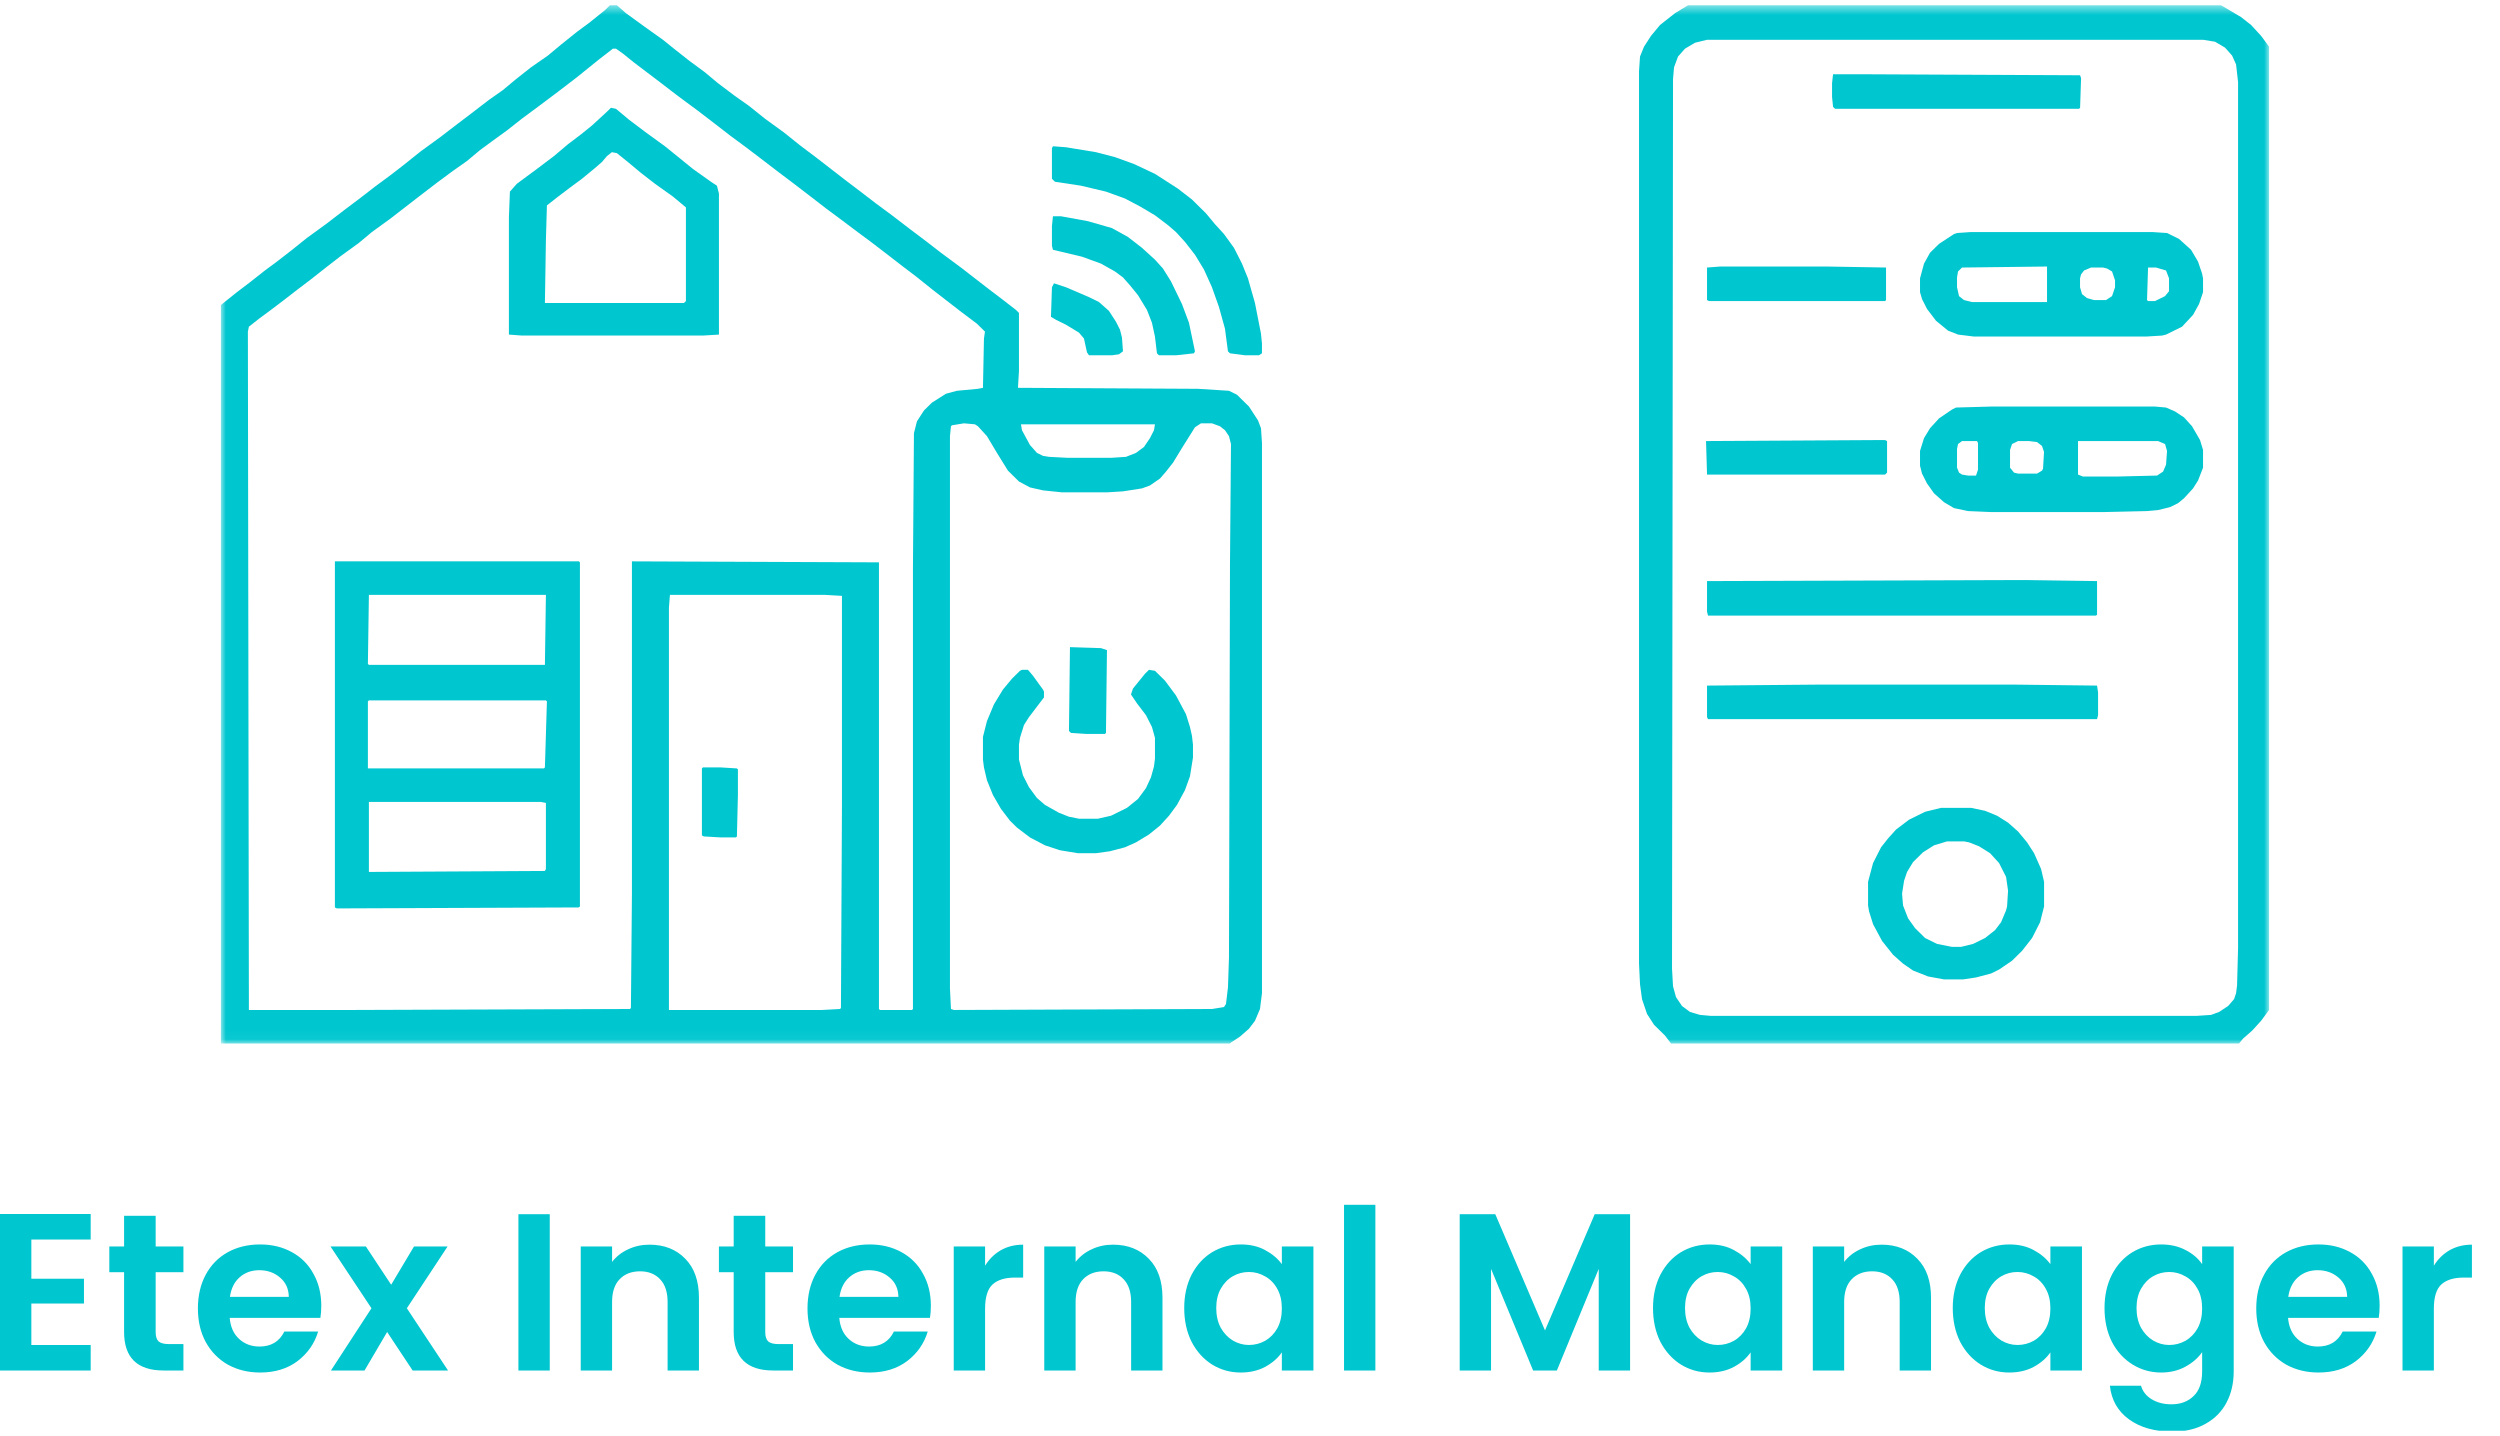 <svg width="249" height="143" viewBox="0 0 249 143" fill="none" xmlns="http://www.w3.org/2000/svg">
<g clip-path="url(#clip0_362_17)">
<mask id="mask0_362_17" style="mask-type:luminance" maskUnits="userSpaceOnUse" x="22" y="0" width="204" height="104">
<path d="M226 0.5H22V103.957H226V0.5Z" fill="white"/>
</mask>
<g mask="url(#mask0_362_17)">
<path d="M60.748 0.524H61.445L62.342 1.31L64.234 2.685L66.027 3.962L67.123 4.845L68.617 6.024L70.211 7.202L71.506 8.283L73.199 9.559L74.594 10.541L76.188 11.818L78.08 13.193L79.674 14.47L81.367 15.746L84.156 17.907L85.451 18.889L87.244 20.263L88.838 21.442L90.631 22.817L92.324 24.093L93.719 25.174L95.711 26.647L98.5 28.807L99.795 29.789L101.189 30.869L101.488 31.164V36.958L101.389 38.627L119.318 38.726L122.406 38.922L123.203 39.315L124.398 40.493L125.295 41.868L125.594 42.654L125.693 44.127V98.924L125.494 100.496L124.996 101.674L124.398 102.46L123.502 103.246L122.606 103.835L122.506 103.933H22V30.378L23.594 29.102L24.889 28.12L26.383 26.941L27.578 26.057L28.973 24.977L30.566 23.701L32.459 22.326L34.252 20.951L35.945 19.674L37.34 18.594L38.934 17.416L40.328 16.335L41.922 15.059L43.815 13.684L45.608 12.309L46.902 11.327L48.695 9.952L50.09 8.97L51.385 7.89L52.879 6.711L54.572 5.533L55.867 4.453L57.461 3.176L58.656 2.292L60.25 1.015L60.748 0.524ZM61.047 4.845L59.652 5.926L57.461 7.693L55.668 9.068L53.576 10.639L51.983 11.818L50.488 12.996L48.994 14.077L47.799 14.96L46.504 16.041L45.109 17.023L43.516 18.201L41.723 19.576L38.934 21.736L37.041 23.111L35.746 24.192L33.853 25.567L32.459 26.647L30.965 27.825L29.67 28.807L28.275 29.887L26.98 30.869L25.785 31.753L24.789 32.539L24.689 33.03L24.789 100.594H35.049L62.74 100.496L62.84 100.397L62.94 89.104V55.911L87.543 56.01V100.496L87.642 100.594H90.83L90.93 100.496V56.501L91.029 43.145L91.328 41.966L92.025 40.886L92.822 40.1L94.217 39.217L95.312 38.922L97.404 38.726L97.902 38.627L98.002 33.717L98.102 33.03L97.305 32.244L95.611 30.968L92.822 28.807L91.229 27.53L89.934 26.548L88.539 25.468L86.746 24.093L85.551 23.209L83.459 21.638L82.264 20.754L80.869 19.674L79.076 18.299L77.383 17.023L75.59 15.648L74.295 14.666L72.701 13.487L71.307 12.407L69.514 11.032L67.521 9.559L65.729 8.184L63.139 6.22L62.043 5.336L61.346 4.845H61.047ZM96.01 42.163L94.814 42.359L94.715 42.457L94.615 43.44V98.433L94.715 100.496L95.014 100.594L120.713 100.496L121.908 100.299L122.107 100.005L122.307 98.335L122.406 95.389L122.506 56.206L122.606 44.225L122.406 43.44L122.008 42.85L121.51 42.457L120.713 42.163H119.617L119.019 42.556L117.725 44.618L116.828 46.091L116.131 46.975L115.533 47.662L114.537 48.35L113.74 48.644L111.848 48.939L110.254 49.037H105.771L103.879 48.841L102.584 48.546L101.488 47.957L100.393 46.877L99.297 45.109L98.301 43.44L97.404 42.457L97.106 42.261L96.01 42.163ZM101.688 42.261L101.787 42.85L102.584 44.323L103.281 45.109L103.879 45.403L104.477 45.502L106.369 45.6H110.652L112.146 45.502L113.143 45.109L113.939 44.52L114.537 43.636L114.936 42.85L115.035 42.261H101.688ZM66.725 59.25L66.625 60.527V100.594H81.865L83.658 100.496L83.758 100.397L83.858 80.364V59.348L82.164 59.25H66.725Z" fill="#00C6CF"/>
<path d="M168.127 0.524H221.219L223.211 1.703L224.208 2.489L225.203 3.569L226 4.649V100.594L225.203 101.674L224.307 102.656L223.411 103.442L223.011 103.933H166.434L165.836 103.147L164.74 102.067L164.043 100.987L163.545 99.514L163.346 98.04L163.246 95.978V7.104L163.346 5.631L163.744 4.649L164.441 3.569L165.338 2.489L166.832 1.31L168.127 0.524ZM170.019 3.962L168.825 4.256L167.828 4.845L167.131 5.631L166.732 6.711L166.633 7.89L166.533 96.469L166.633 98.237L166.932 99.317L167.529 100.201L168.326 100.791L169.323 101.085L170.417 101.183H218.729L220.222 101.085L221.019 100.791L221.916 100.201L222.513 99.514L222.713 98.924L222.812 98.139L222.912 94.407V8.184L222.713 6.417L222.315 5.533L221.617 4.747L220.622 4.158L219.425 3.962H170.019Z" fill="#00C6CF"/>
<path d="M33.355 55.911H57.66L57.76 56.009V90.282L57.66 90.38L33.555 90.479L33.355 90.38V55.911ZM36.742 59.25L36.642 66.124L36.742 66.222H54.273L54.373 59.25H36.742ZM36.742 69.758L36.642 69.856V76.534H54.174L54.273 76.436L54.473 69.856L54.373 69.758H36.742ZM36.742 79.873V86.845L54.273 86.747L54.373 86.551V79.971L53.875 79.873H36.742Z" fill="#00C6CF"/>
<path d="M198.306 40.493H214.642L215.738 40.591L216.634 40.984L217.53 41.573L218.327 42.457L219.124 43.832L219.423 44.814V46.582L218.924 47.858L218.428 48.644L217.53 49.626L216.933 50.117L216.135 50.51L214.941 50.804L213.845 50.903L209.562 51.001H198.306L196.015 50.903L194.621 50.608L193.624 50.019L192.629 49.135L191.931 48.153L191.433 47.171L191.234 46.386V44.912L191.632 43.636L192.23 42.654L193.126 41.672L194.421 40.788L194.82 40.591L198.306 40.493ZM195.418 43.93L195.019 44.225L194.919 44.716V46.582L195.119 47.073L195.418 47.269L196.015 47.367H196.812L197.01 46.778V44.127L196.911 43.93H195.418ZM200.996 43.93L200.398 44.225L200.199 44.814V46.582L200.596 47.073L200.996 47.171H202.889L203.385 46.876L203.486 46.68L203.585 45.011L203.385 44.421L202.889 44.029L202.092 43.93H200.996ZM206.971 43.93V47.269L207.47 47.466H210.757L214.841 47.367L215.439 46.975L215.738 46.287L215.837 44.912L215.639 44.225L214.941 43.93H206.971Z" fill="#00C6CF"/>
<path d="M196.314 23.111H214.343L215.837 23.209L217.033 23.799L218.228 24.879L218.924 26.057L219.324 27.236L219.423 27.727V29.102L219.025 30.28L218.428 31.36L217.332 32.539L215.738 33.324L215.34 33.423L213.746 33.521H196.613L195.019 33.324L194.023 32.931L192.827 31.95L191.931 30.771L191.433 29.789L191.234 29.102V27.727L191.632 26.254L192.23 25.174L193.126 24.29L194.621 23.308L194.919 23.209L196.314 23.111ZM203.686 26.548L195.418 26.647L195.019 27.039L194.919 27.629V28.611L195.119 29.494L195.616 29.887L196.413 30.084H203.884V26.548H203.686ZM208.267 26.647L207.57 26.941L207.27 27.334L207.171 27.727V28.611L207.371 29.298L207.869 29.691L208.566 29.887H209.76L210.359 29.494L210.658 28.611V27.923L210.359 27.039L209.861 26.745L209.462 26.647H208.267ZM213.945 26.647L213.845 29.887L213.945 29.985H214.642L215.639 29.494L216.036 29.003V27.727L215.738 26.941L214.741 26.647H213.945Z" fill="#00C6CF"/>
<path d="M60.848 10.737L61.346 10.835L62.641 11.916L64.334 13.192L66.227 14.567L67.322 15.451L69.016 16.826L70.809 18.103L71.406 18.495L71.606 19.281V33.324L70.012 33.422H51.983L50.688 33.324V21.638L50.787 19.084L51.484 18.299L53.477 16.826L55.17 15.549L56.564 14.371L57.859 13.389L58.955 12.505L60.449 11.13L60.848 10.737ZM60.947 15.156L60.449 15.549L59.951 16.139L59.154 16.826L57.959 17.808L56.764 18.692L55.469 19.674L54.473 20.459L54.373 23.896L54.273 30.182H68.119L68.318 29.985V20.656L67.023 19.576L65.231 18.299L63.836 17.219L62.541 16.139L61.445 15.255L60.947 15.156Z" fill="#00C6CF"/>
<path d="M193.33 80.462H196.318L197.713 80.757L198.908 81.247L200.003 81.935L201 82.819L201.896 83.899L202.594 84.979L203.291 86.55L203.59 87.827V90.282L203.192 91.853L202.395 93.425L201.398 94.701L200.403 95.683L199.107 96.567L198.31 96.96L196.817 97.353L195.521 97.549H193.628L192.034 97.255L190.541 96.665L189.544 95.978L188.549 95.094L187.453 93.719L186.557 92.05L186.158 90.773L186.059 90.184V87.827L186.557 85.961L187.354 84.39L188.051 83.506L188.848 82.622L190.143 81.64L191.736 80.855L193.33 80.462ZM193.927 83.801L192.633 84.194L191.538 84.881L190.541 85.863L189.943 86.845L189.645 87.729L189.445 89.006L189.544 90.184L190.042 91.461L190.74 92.443L191.736 93.425L192.932 94.014L194.426 94.309H195.322L196.518 94.014L197.713 93.425L198.71 92.639L199.307 91.853L199.804 90.675L199.904 90.282L200.003 88.711L199.804 87.336L199.107 85.961L198.211 84.979L197.115 84.292L196.119 83.899L195.62 83.801H193.927Z" fill="#00C6CF"/>
<path d="M101.787 66.714H102.385L102.883 67.303L103.879 68.678L103.979 68.874V69.463L102.484 71.428L101.986 72.213L101.588 73.49L101.488 74.177V75.65L101.887 77.222L102.484 78.4L103.281 79.48L104.078 80.168L105.473 80.953L106.469 81.346L107.465 81.543H109.358L110.652 81.248L112.246 80.462L113.342 79.579L114.139 78.498L114.637 77.418L114.936 76.338L115.035 75.552V73.49L114.736 72.41L114.139 71.231L113.242 70.053L112.645 69.169L112.844 68.58L114.039 67.107L114.438 66.714L115.035 66.812L116.031 67.794L117.127 69.267L118.123 71.133L118.521 72.41L118.721 73.293L118.82 74.177V75.454L118.521 77.32L118.023 78.695L117.227 80.168L116.43 81.248L115.533 82.23L114.438 83.114L113.143 83.899L112.047 84.391L110.553 84.783L109.158 84.98H107.365L105.572 84.685L104.078 84.194L102.584 83.408L101.289 82.426L100.592 81.739L99.695 80.561L98.898 79.186L98.301 77.713L98.002 76.436L97.902 75.65V73.392L98.301 71.82L98.998 70.151L99.894 68.678L100.791 67.598L101.588 66.812L101.787 66.714Z" fill="#00C6CF"/>
<path d="M199.903 57.777H201.994L208.867 57.876V61.215L208.768 61.313H170.119L170.02 60.92V57.876L199.903 57.777Z" fill="#00C6CF"/>
<path d="M181.175 68.186H200.599L208.867 68.285L208.968 68.972V71.231L208.867 71.624H170.119L170.02 71.427V68.285L181.175 68.186Z" fill="#00C6CF"/>
<path d="M104.873 14.567L106.168 14.666L109.156 15.157L111.049 15.648L112.941 16.335L115.033 17.317L117.324 18.79L118.719 19.87L120.113 21.245L121.01 22.326L121.906 23.308L122.902 24.682L123.699 26.253L124.297 27.727L124.994 30.182L125.592 33.226L125.691 34.208V35.19L125.393 35.386H123.998L122.504 35.19L122.305 34.994L122.006 32.735L121.408 30.575L120.711 28.61L119.914 26.843L119.018 25.37L118.021 24.093L117.125 23.111L116.328 22.424L115.033 21.442L113.539 20.558L112.045 19.772L110.152 19.085L107.662 18.495L105.072 18.103L104.773 17.808V14.764L104.873 14.567Z" fill="#00C6CF"/>
<path d="M182.572 7.398H185.96L207.176 7.497L207.275 7.791L207.176 10.737L207.077 10.835H182.771L182.572 10.639L182.473 9.657V8.282L182.572 7.398Z" fill="#00C6CF"/>
<path d="M104.873 21.54H105.67L108.359 22.031L110.75 22.718L112.344 23.602L113.738 24.683L115.033 25.861L115.83 26.745L116.627 28.021L117.723 30.28L118.42 32.146L119.018 34.994L118.918 35.19L117.125 35.387H115.432L115.232 35.19L115.033 33.521L114.734 32.146L114.236 30.869L113.34 29.396L112.543 28.414L111.846 27.629L111.049 27.039L109.654 26.254L107.762 25.566L104.873 24.879L104.773 24.486V22.522L104.873 21.54Z" fill="#00C6CF"/>
<path d="M171.315 26.548H182.073L187.849 26.646V29.887L187.75 29.985H170.219L170.02 29.887V26.646L171.315 26.548Z" fill="#00C6CF"/>
<path d="M186.855 43.832H187.752L187.951 43.93V47.073L187.752 47.269H170.021L169.922 43.93L186.855 43.832Z" fill="#00C6CF"/>
<path d="M106.568 64.455L109.656 64.553L110.254 64.75L110.154 72.999L110.055 73.097H108.162L106.668 72.999L106.469 72.802L106.568 64.455Z" fill="#00C6CF"/>
<path d="M104.975 28.218L106.17 28.611L108.461 29.593L109.457 30.084L110.453 30.967L111.15 32.048L111.549 32.833L111.748 33.619L111.848 34.994L111.449 35.288L110.752 35.387H108.461L108.262 35.092L107.963 33.717L107.465 33.128L106.17 32.342L105.174 31.851L104.676 31.557L104.775 28.611L104.975 28.218Z" fill="#00C6CF"/>
<path d="M70.01 76.436H71.803L73.396 76.534L73.496 76.632V79.185L73.396 83.31L73.297 83.408H71.803L70.109 83.31L69.91 83.212V76.534L70.01 76.436Z" fill="#00C6CF"/>
</g>
<path d="M3.122 123.456V127.359H8.363V129.834H3.122V133.96H9.032V136.502H0V120.914H9.032V123.456H3.122ZM15.504 126.712V132.689C15.504 133.105 15.6 133.41 15.793 133.603C16.002 133.781 16.343 133.871 16.819 133.871H18.269V136.502H16.306C13.675 136.502 12.359 135.223 12.359 132.666V126.712H10.887V124.148H12.359V121.093H15.504V124.148H18.269V126.712H15.504ZM31.999 130.057C31.999 130.503 31.969 130.905 31.91 131.261H22.878C22.952 132.153 23.265 132.852 23.815 133.358C24.365 133.863 25.041 134.116 25.844 134.116C27.003 134.116 27.829 133.618 28.319 132.622H31.686C31.33 133.811 30.646 134.792 29.635 135.565C28.624 136.324 27.383 136.703 25.911 136.703C24.721 136.703 23.651 136.443 22.7 135.922C21.763 135.387 21.027 134.636 20.492 133.67C19.972 132.704 19.711 131.589 19.711 130.325C19.711 129.046 19.972 127.924 20.492 126.958C21.012 125.991 21.741 125.248 22.677 124.728C23.614 124.207 24.692 123.947 25.911 123.947C27.085 123.947 28.133 124.2 29.055 124.705C29.992 125.211 30.713 125.932 31.218 126.868C31.739 127.79 31.999 128.853 31.999 130.057ZM28.765 129.165C28.75 128.362 28.46 127.723 27.895 127.247C27.331 126.757 26.639 126.512 25.822 126.512C25.049 126.512 24.394 126.749 23.859 127.225C23.339 127.686 23.019 128.333 22.9 129.165H28.765ZM41.101 136.502L38.559 132.666L36.307 136.502H32.962L36.998 130.303L32.917 124.148H36.441L38.961 127.961L41.235 124.148H44.58L40.522 130.303L44.625 136.502H41.101ZM54.756 120.937V136.502H51.634V120.937H54.756ZM64.687 123.969C66.159 123.969 67.348 124.438 68.255 125.374C69.162 126.296 69.615 127.589 69.615 129.254V136.502H66.493V129.678C66.493 128.697 66.248 127.946 65.757 127.426C65.266 126.891 64.597 126.623 63.75 126.623C62.888 126.623 62.204 126.891 61.699 127.426C61.208 127.946 60.963 128.697 60.963 129.678V136.502H57.841V124.148H60.963V125.687C61.379 125.151 61.907 124.735 62.546 124.438C63.2 124.125 63.914 123.969 64.687 123.969ZM76.219 126.712V132.689C76.219 133.105 76.315 133.41 76.509 133.603C76.717 133.781 77.059 133.871 77.534 133.871H78.984V136.502H77.022C74.39 136.502 73.075 135.223 73.075 132.666V126.712H71.603V124.148H73.075V121.093H76.219V124.148H78.984V126.712H76.219ZM92.714 130.057C92.714 130.503 92.684 130.905 92.625 131.261H83.593C83.668 132.153 83.98 132.852 84.53 133.358C85.08 133.863 85.756 134.116 86.559 134.116C87.719 134.116 88.544 133.618 89.034 132.622H92.402C92.045 133.811 91.361 134.792 90.35 135.565C89.339 136.324 88.098 136.703 86.626 136.703C85.437 136.703 84.366 136.443 83.415 135.922C82.478 135.387 81.742 134.636 81.207 133.67C80.687 132.704 80.427 131.589 80.427 130.325C80.427 129.046 80.687 127.924 81.207 126.958C81.728 125.991 82.456 125.248 83.393 124.728C84.329 124.207 85.407 123.947 86.626 123.947C87.8 123.947 88.849 124.2 89.77 124.705C90.707 125.211 91.428 125.932 91.933 126.868C92.454 127.79 92.714 128.853 92.714 130.057ZM89.481 129.165C89.466 128.362 89.176 127.723 88.611 127.247C88.046 126.757 87.355 126.512 86.537 126.512C85.764 126.512 85.11 126.749 84.575 127.225C84.054 127.686 83.734 128.333 83.616 129.165H89.481ZM98.115 126.066C98.516 125.411 99.037 124.899 99.676 124.527C100.33 124.155 101.073 123.969 101.906 123.969V127.247H101.081C100.1 127.247 99.356 127.478 98.851 127.939C98.36 128.4 98.115 129.202 98.115 130.347V136.502H94.993V124.148H98.115V126.066ZM110.855 123.969C112.327 123.969 113.516 124.438 114.423 125.374C115.33 126.296 115.783 127.589 115.783 129.254V136.502H112.661V129.678C112.661 128.697 112.416 127.946 111.925 127.426C111.435 126.891 110.766 126.623 109.918 126.623C109.056 126.623 108.372 126.891 107.867 127.426C107.376 127.946 107.131 128.697 107.131 129.678V136.502H104.009V124.148H107.131V125.687C107.547 125.151 108.075 124.735 108.714 124.438C109.368 124.125 110.082 123.969 110.855 123.969ZM117.949 130.28C117.949 129.032 118.194 127.924 118.685 126.958C119.19 125.991 119.867 125.248 120.714 124.728C121.577 124.207 122.535 123.947 123.591 123.947C124.513 123.947 125.316 124.133 125.999 124.505C126.698 124.876 127.256 125.345 127.672 125.909V124.148H130.816V136.502H127.672V134.696C127.271 135.275 126.713 135.759 125.999 136.145C125.301 136.517 124.49 136.703 123.569 136.703C122.528 136.703 121.577 136.435 120.714 135.9C119.867 135.365 119.19 134.614 118.685 133.648C118.194 132.666 117.949 131.544 117.949 130.28ZM127.672 130.325C127.672 129.567 127.523 128.92 127.226 128.385C126.929 127.835 126.527 127.418 126.022 127.136C125.516 126.839 124.974 126.69 124.394 126.69C123.814 126.69 123.279 126.831 122.788 127.114C122.298 127.396 121.896 127.812 121.584 128.363C121.287 128.898 121.138 129.537 121.138 130.28C121.138 131.024 121.287 131.678 121.584 132.243C121.896 132.793 122.298 133.216 122.788 133.514C123.294 133.811 123.829 133.96 124.394 133.96C124.974 133.96 125.516 133.819 126.022 133.536C126.527 133.239 126.929 132.822 127.226 132.287C127.523 131.737 127.672 131.083 127.672 130.325ZM136.987 120V136.502H133.865V120H136.987ZM162.356 120.937V136.502H159.234V126.378L155.064 136.502H152.7L148.508 126.378V136.502H145.386V120.937H148.931L153.882 132.51L158.833 120.937H162.356ZM164.64 130.28C164.64 129.032 164.885 127.924 165.376 126.958C165.881 125.991 166.558 125.248 167.405 124.728C168.267 124.207 169.226 123.947 170.282 123.947C171.203 123.947 172.006 124.133 172.69 124.505C173.389 124.876 173.946 125.345 174.363 125.909V124.148H177.507V136.502H174.363V134.696C173.961 135.275 173.404 135.759 172.69 136.145C171.991 136.517 171.181 136.703 170.259 136.703C169.219 136.703 168.267 136.435 167.405 135.9C166.558 135.365 165.881 134.614 165.376 133.648C164.885 132.666 164.64 131.544 164.64 130.28ZM174.363 130.325C174.363 129.567 174.214 128.92 173.917 128.385C173.619 127.835 173.218 127.418 172.712 127.136C172.207 126.839 171.664 126.69 171.084 126.69C170.505 126.69 169.969 126.831 169.479 127.114C168.988 127.396 168.587 127.812 168.275 128.363C167.977 128.898 167.829 129.537 167.829 130.28C167.829 131.024 167.977 131.678 168.275 132.243C168.587 132.793 168.988 133.216 169.479 133.514C169.984 133.811 170.52 133.96 171.084 133.96C171.664 133.96 172.207 133.819 172.712 133.536C173.218 133.239 173.619 132.822 173.917 132.287C174.214 131.737 174.363 131.083 174.363 130.325ZM187.402 123.969C188.874 123.969 190.063 124.438 190.97 125.374C191.877 126.296 192.33 127.589 192.33 129.254V136.502H189.208V129.678C189.208 128.697 188.963 127.946 188.473 127.426C187.982 126.891 187.313 126.623 186.466 126.623C185.603 126.623 184.919 126.891 184.414 127.426C183.923 127.946 183.678 128.697 183.678 129.678V136.502H180.556V124.148H183.678V125.687C184.094 125.151 184.622 124.735 185.261 124.438C185.915 124.125 186.629 123.969 187.402 123.969ZM194.496 130.28C194.496 129.032 194.742 127.924 195.232 126.958C195.738 125.991 196.414 125.248 197.262 124.728C198.124 124.207 199.083 123.947 200.138 123.947C201.06 123.947 201.863 124.133 202.547 124.505C203.246 124.876 203.803 125.345 204.219 125.909V124.148H207.364V136.502H204.219V134.696C203.818 135.275 203.26 135.759 202.547 136.145C201.848 136.517 201.038 136.703 200.116 136.703C199.075 136.703 198.124 136.435 197.262 135.9C196.414 135.365 195.738 134.614 195.232 133.648C194.742 132.666 194.496 131.544 194.496 130.28ZM204.219 130.325C204.219 129.567 204.071 128.92 203.773 128.385C203.476 127.835 203.075 127.418 202.569 127.136C202.064 126.839 201.521 126.69 200.941 126.69C200.361 126.69 199.826 126.831 199.336 127.114C198.845 127.396 198.444 127.812 198.131 128.363C197.834 128.898 197.685 129.537 197.685 130.28C197.685 131.024 197.834 131.678 198.131 132.243C198.444 132.793 198.845 133.216 199.336 133.514C199.841 133.811 200.376 133.96 200.941 133.96C201.521 133.96 202.064 133.819 202.569 133.536C203.075 133.239 203.476 132.822 203.773 132.287C204.071 131.737 204.219 131.083 204.219 130.325ZM215.252 123.947C216.174 123.947 216.984 124.133 217.683 124.505C218.381 124.861 218.931 125.33 219.333 125.909V124.148H222.477V136.591C222.477 137.736 222.247 138.754 221.786 139.646C221.325 140.553 220.634 141.267 219.712 141.787C218.79 142.322 217.675 142.59 216.367 142.59C214.613 142.59 213.171 142.181 212.041 141.363C210.926 140.546 210.294 139.431 210.145 138.018H213.245C213.408 138.583 213.758 139.029 214.293 139.356C214.843 139.698 215.505 139.869 216.278 139.869C217.185 139.869 217.92 139.594 218.485 139.044C219.05 138.509 219.333 137.691 219.333 136.591V134.673C218.931 135.253 218.374 135.736 217.66 136.123C216.962 136.509 216.159 136.703 215.252 136.703C214.211 136.703 213.26 136.435 212.397 135.9C211.535 135.365 210.851 134.614 210.346 133.648C209.855 132.666 209.61 131.544 209.61 130.28C209.61 129.032 209.855 127.924 210.346 126.958C210.851 125.991 211.528 125.248 212.375 124.728C213.237 124.207 214.196 123.947 215.252 123.947ZM219.333 130.325C219.333 129.567 219.184 128.92 218.887 128.385C218.589 127.835 218.188 127.418 217.683 127.136C217.177 126.839 216.634 126.69 216.055 126.69C215.475 126.69 214.94 126.831 214.449 127.114C213.958 127.396 213.557 127.812 213.245 128.363C212.948 128.898 212.799 129.537 212.799 130.28C212.799 131.024 212.948 131.678 213.245 132.243C213.557 132.793 213.958 133.216 214.449 133.514C214.955 133.811 215.49 133.96 216.055 133.96C216.634 133.96 217.177 133.819 217.683 133.536C218.188 133.239 218.589 132.822 218.887 132.287C219.184 131.737 219.333 131.083 219.333 130.325ZM237.011 130.057C237.011 130.503 236.981 130.905 236.922 131.261H227.89C227.964 132.153 228.277 132.852 228.827 133.358C229.377 133.863 230.053 134.116 230.856 134.116C232.016 134.116 232.841 133.618 233.331 132.622H236.699C236.342 133.811 235.658 134.792 234.647 135.565C233.636 136.324 232.395 136.703 230.923 136.703C229.734 136.703 228.663 136.443 227.712 135.922C226.775 135.387 226.039 134.636 225.504 133.67C224.984 132.704 224.723 131.589 224.723 130.325C224.723 129.046 224.984 127.924 225.504 126.958C226.024 125.991 226.753 125.248 227.689 124.728C228.626 124.207 229.704 123.947 230.923 123.947C232.097 123.947 233.145 124.2 234.067 124.705C235.004 125.211 235.725 125.932 236.23 126.868C236.751 127.79 237.011 128.853 237.011 130.057ZM233.777 129.165C233.762 128.362 233.472 127.723 232.908 127.247C232.343 126.757 231.651 126.512 230.834 126.512C230.061 126.512 229.406 126.749 228.871 127.225C228.351 127.686 228.031 128.333 227.912 129.165H233.777ZM242.412 126.066C242.813 125.411 243.333 124.899 243.973 124.527C244.627 124.155 245.37 123.969 246.203 123.969V127.247H245.377C244.396 127.247 243.653 127.478 243.147 127.939C242.657 128.4 242.412 129.202 242.412 130.347V136.502H239.29V124.148H242.412V126.066Z" fill="#00C6CF"/>
</g>
<defs>
<clipPath id="clip0_362_17">
<rect width="249" height="142" fill="white" transform="translate(0 0.5)"/>
</clipPath>
</defs>
</svg>
